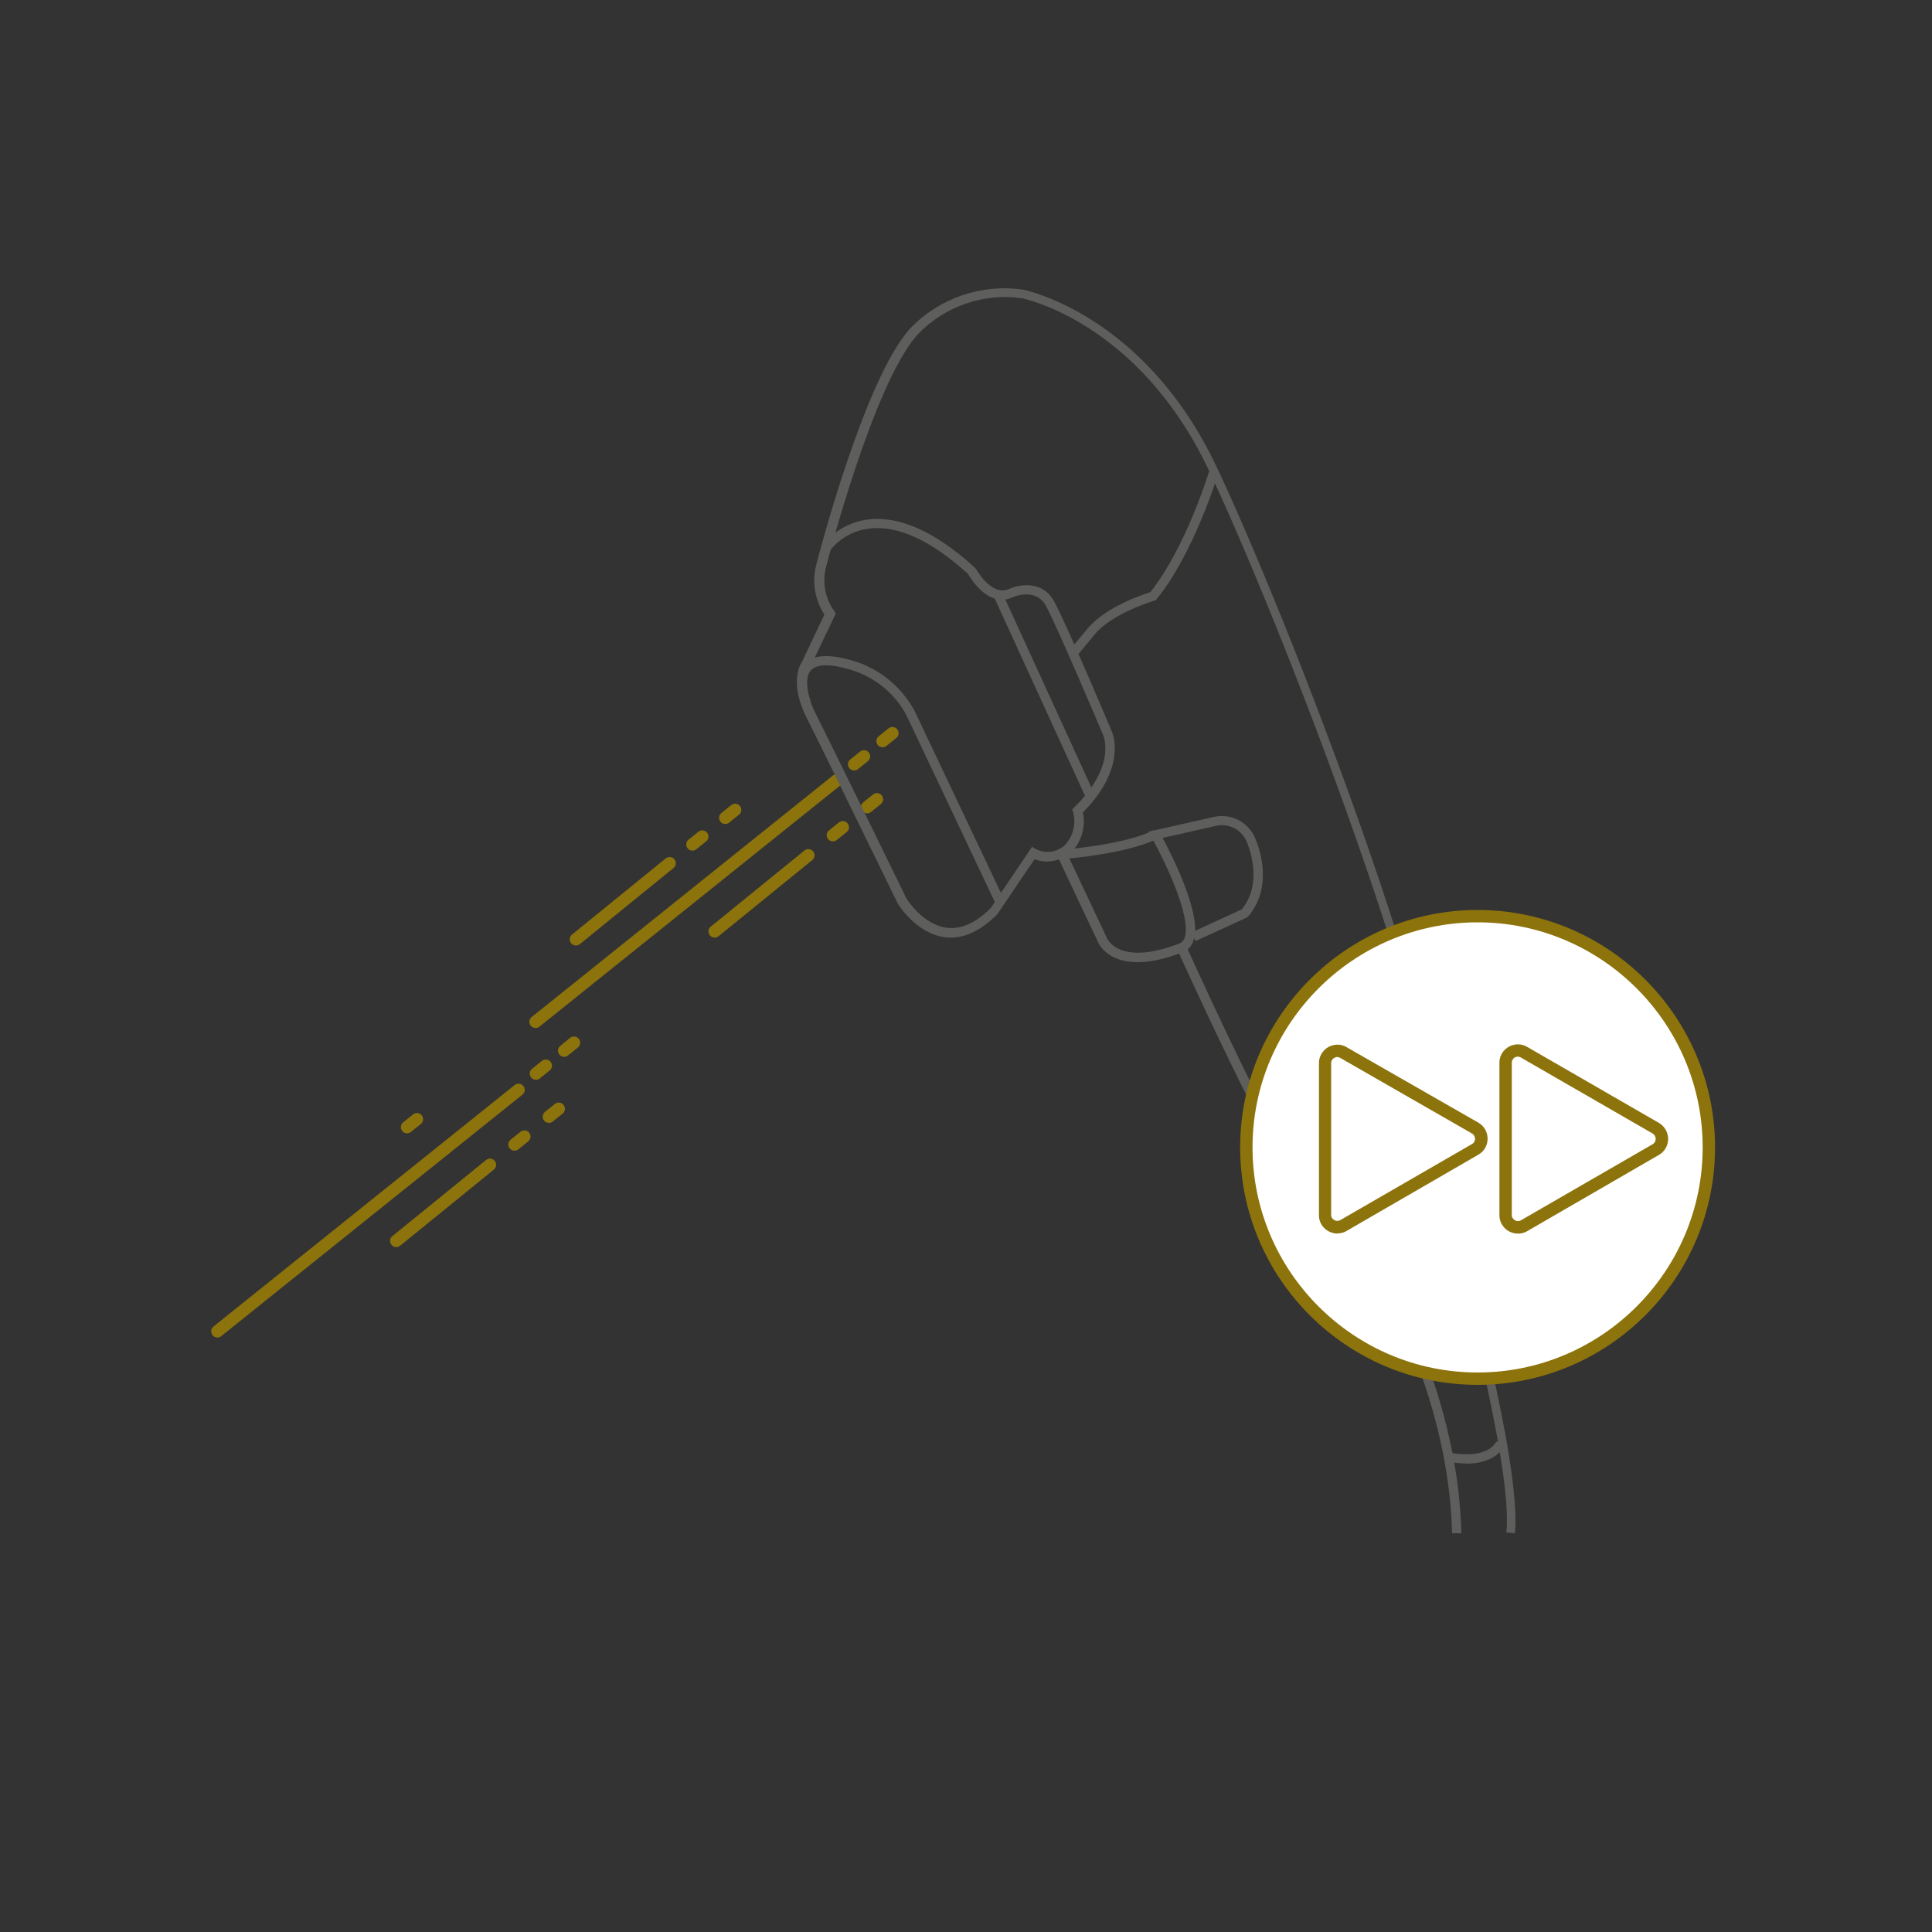 <?xml version="1.0" encoding="UTF-8"?>
<svg id="Layer_1" data-name="Layer 1" xmlns="http://www.w3.org/2000/svg" viewBox="0 0 100 100">
  <rect x="0" y="0" width="100" height="100" fill="#333333" stroke="none"/>
  <defs>
    <style>
      .cls-1 {
        fill: #fff;
      }

      .cls-2 {
        fill: #8c730c;
      }

      .cls-3 {
        fill: #5e5e5d;
      }
    </style>
  </defs>
  <path class="cls-2" d="M27.72,53.21c-.09,0-.19-.04-.25-.12-.11-.14-.09-.34,.05-.45l15.59-12.5c.14-.11,.34-.09,.45,.05,.11,.14,.09,.34-.05,.45l-15.59,12.5c-.06,.05-.13,.07-.2,.07"/>
  <path class="cls-2" d="M36.99,48.53c-.09,0-.19-.04-.25-.12-.11-.14-.09-.34,.05-.45l4.85-3.94c.14-.11,.34-.09,.45,.05,.11,.14,.09,.34-.05,.45l-4.85,3.94c-.06,.05-.13,.07-.2,.07"/>
  <path class="cls-2" d="M43.11,43.55c-.09,0-.19-.04-.25-.12-.11-.14-.09-.34,.05-.45l.51-.41c.14-.11,.34-.09,.45,.05,.11,.14,.09,.34-.05,.45l-.51,.41c-.06,.05-.13,.07-.2,.07"/>
  <path class="cls-2" d="M44.88,42.1c-.09,0-.19-.04-.25-.12-.11-.14-.09-.34,.05-.45l.51-.41c.14-.11,.34-.09,.45,.05,.11,.14,.09,.34-.05,.45l-.51,.41c-.06,.05-.13,.07-.2,.07"/>
  <path class="cls-2" d="M29.81,48.94c-.09,0-.19-.04-.25-.12-.11-.14-.09-.34,.05-.45l4.85-3.94c.14-.11,.34-.09,.45,.05,.11,.14,.09,.34-.05,.45l-4.85,3.94c-.06,.05-.13,.07-.2,.07"/>
  <path class="cls-2" d="M35.84,44.03c-.09,0-.19-.04-.25-.12-.11-.14-.09-.34,.05-.45l.51-.41c.14-.11,.34-.09,.45,.05,.11,.14,.09,.34-.05,.45l-.51,.41c-.06,.05-.13,.07-.2,.07"/>
  <path class="cls-2" d="M37.54,42.65c-.09,0-.19-.04-.25-.12-.11-.14-.09-.34,.05-.45l.51-.41c.14-.11,.34-.09,.45,.05,.11,.14,.09,.34-.05,.45l-.51,.41c-.06,.05-.13,.07-.2,.07"/>
  <path class="cls-2" d="M44.21,39.88c-.09,0-.19-.04-.25-.12-.11-.14-.09-.34,.05-.45l.51-.41c.14-.11,.34-.09,.45,.05,.11,.14,.09,.34-.05,.45l-.51,.41c-.06,.05-.13,.07-.2,.07"/>
  <path class="cls-2" d="M45.68,38.68c-.09,0-.19-.04-.25-.12-.11-.14-.09-.34,.05-.45l.51-.41c.14-.11,.34-.09,.45,.05,.11,.14,.09,.34-.05,.45l-.51,.41c-.06,.05-.13,.07-.2,.07"/>
  <path class="cls-2" d="M11.25,69.23c-.09,0-.19-.04-.25-.12-.11-.14-.09-.34,.05-.45l15.59-12.5c.14-.11,.34-.09,.45,.05,.11,.14,.09,.34-.05,.45l-15.59,12.5c-.06,.05-.13,.07-.2,.07"/>
  <path class="cls-2" d="M20.51,64.55c-.09,0-.19-.04-.25-.12-.11-.14-.09-.34,.05-.45l4.85-3.94c.14-.11,.34-.09,.45,.05,.11,.14,.09,.34-.05,.45l-4.85,3.94c-.06,.05-.13,.07-.2,.07"/>
  <path class="cls-2" d="M26.63,59.56c-.09,0-.19-.04-.25-.12-.11-.14-.09-.34,.05-.45l.51-.41c.14-.11,.34-.09,.45,.05,.11,.14,.09,.34-.05,.45l-.51,.41c-.06,.05-.13,.07-.2,.07"/>
  <path class="cls-2" d="M28.41,58.12c-.09,0-.19-.04-.25-.12-.11-.14-.09-.34,.05-.45l.51-.41c.14-.11,.34-.09,.45,.05,.11,.14,.09,.34-.05,.45l-.51,.41c-.06,.05-.13,.07-.2,.07"/>
  <path class="cls-2" d="M21.07,58.66c-.09,0-.19-.04-.25-.12-.11-.14-.09-.34,.05-.45l.51-.41c.14-.11,.34-.09,.45,.05,.11,.14,.09,.34-.05,.45l-.51,.41c-.06,.05-.13,.07-.2,.07"/>
  <path class="cls-2" d="M27.74,55.89c-.09,0-.19-.04-.25-.12-.11-.14-.09-.34,.05-.45l.51-.41c.14-.11,.34-.09,.45,.05,.11,.14,.09,.34-.05,.45l-.51,.41c-.06,.05-.13,.07-.2,.07"/>
  <path class="cls-2" d="M29.2,54.7c-.09,0-.19-.04-.25-.12-.11-.14-.09-.34,.05-.45l.51-.41c.14-.11,.34-.09,.45,.05,.11,.14,.09,.34-.05,.45l-.51,.41c-.06,.05-.13,.07-.2,.07"/>
  <path class="cls-3" d="M78.45,79.37l-.48-.05c.36-3.57-2.82-14.91-2.86-15.02-.23-.78-.3-1.59-.19-2.41,.06-7.36-8.75-29.97-12.37-37.59-3.64-7.65-9.59-8.85-9.65-8.86-1.98-.29-4,.41-5.39,1.86-2.29,2.49-4.71,11.86-4.73,11.96-.24,.82-.09,1.68,.4,2.37l.08,.12-1.31,2.75s-.55,.82,.27,2.44c.9,1.78,4.66,9.49,4.7,9.57,0,0,.83,1.35,2.08,1.51,.74,.1,1.51-.25,2.28-1.02l2.14-3.17,.19,.11c.38,.21,.85,.21,1.22,0l.23-.12,2.22,4.7c.03,.08,.64,1.53,3.81,.3l.21-.08,.09,.21c.04,.08,3.58,7.95,5.47,11.07,1.38,2.21,3.02,4.28,4.86,6.14,.44,.39,3.76,6.35,3.92,13.2h-.48c-.17-6.84-3.49-12.56-3.78-12.86-1.87-1.89-3.53-3.99-4.94-6.23-1.73-2.86-4.83-9.64-5.41-10.91-1.4,.51-2.52,.58-3.33,.21-.69-.31-.88-.83-.89-.86l-2-4.23c-.4,.15-.86,.15-1.26-.01l-1.93,2.85c-.91,.92-1.81,1.3-2.71,1.19-1.5-.19-2.41-1.69-2.45-1.76-.05-.09-3.8-7.8-4.7-9.58-.97-1.91-.28-2.87-.25-2.91l1.16-2.45c-.51-.79-.66-1.75-.4-2.66,.1-.38,2.48-9.57,4.85-12.16,1.5-1.56,3.68-2.31,5.82-2,.07,.01,6.26,1.24,10.01,9.13,3.63,7.64,12.48,30.36,12.41,37.83-.1,.77-.04,1.52,.18,2.24,.13,.47,3.24,11.55,2.87,15.2"/>
  <path class="cls-3" d="M55.09,44.39l-.27-.4c.64-.43,.93-1.22,.72-1.96l-.04-.14,.1-.1c2.18-2.12,1.53-3.67,1.5-3.74-.02-.06-2.32-5.48-2.95-6.67-.53-.99-1.67-.49-1.72-.47-1.24,.58-2.17-.93-2.32-1.2-1.93-1.75-3.66-2.54-5.14-2.35-1.39,.18-2.05,1.19-2.06,1.2l-.4-.26s.79-1.2,2.4-1.41c1.64-.21,3.51,.63,5.56,2.5l.05,.06s.8,1.46,1.72,1.03c.55-.25,1.75-.44,2.34,.68,.65,1.21,2.88,6.48,2.97,6.71,.03,.07,.81,1.85-1.5,4.18,.19,.9-.18,1.83-.95,2.35"/>
  <path class="cls-3" d="M55.68,34.02l-.37-.31,.98-1.17c.92-1.12,2.84-1.76,3.25-1.89,1.83-2.29,3.03-6.2,3.04-6.24l.46,.14c-.05,.16-1.26,4.1-3.17,6.46l-.05,.06-.07,.02s-2.18,.64-3.09,1.75l-.98,1.18Z"/>
  <path class="cls-3" d="M61.33,49.24l-.24-.42c.12-.07,.21-.19,.24-.32,.33-1.16-1.14-4.12-1.73-5.17l-.16-.28,3.36-.76c.94-.23,1.89,.29,2.21,1.21,.03,.07,1.01,2.29-.41,3.94l-.08,.06-2.64,1.21-.07-.15s0,.04-.02,.05c-.05,.26-.22,.49-.46,.62m-1.15-5.86c.45,.85,1.72,3.35,1.68,4.81l2.41-1.11c1.17-1.41,.3-3.38,.3-3.4-.24-.7-.95-1.09-1.65-.92l-2.74,.62Z"/>
  <path class="cls-3" d="M55.06,44.46l-.04-.48c3.58-.33,4.69-1.01,4.7-1.02l.26,.41s-1.19,.75-4.92,1.09"/>
  <path class="cls-3" d="M71.01,65.79s-.04,0-.06,0v-.48c.66,0,1.26-.16,1.8-.5,1.07-.58,2.18-2.65,2.19-2.67l.43,.23c-.05,.09-1.19,2.22-2.37,2.86-.59,.37-1.28,.56-1.99,.56"/>
  <path class="cls-3" d="M75.9,75.75c-.28,0-.59-.03-.95-.09l.08-.47c2.02,.36,2.4-.54,2.42-.58l.45,.17s-.38,.98-2,.98"/>
  <path class="cls-3" d="M51.55,46.81l-4.61-9.74c-.59-1.15-1.65-2.03-2.9-2.4-1.04-.32-1.75-.31-2.06,.02-.38,.41-.15,1.28-.03,1.59l-.45,.18c-.02-.06-.54-1.38,.12-2.09,.45-.49,1.31-.54,2.56-.16,1.37,.41,2.53,1.38,3.19,2.65l4.62,9.74-.44,.21Z"/>
  <rect class="cls-3" x="53.82" y="30.26" width=".48" height="11.52" transform="translate(-10.09 25.76) rotate(-24.59)"/>
  <path class="cls-1" d="M76.48,47.42c-6.61,0-11.97,5.36-11.97,11.97s5.36,11.97,11.97,11.97,11.97-5.36,11.97-11.97c0-6.61-5.36-11.97-11.97-11.97"/>
  <path class="cls-2" d="M76.48,71.68c-6.78,0-12.29-5.51-12.29-12.29s5.52-12.29,12.29-12.29c6.77,0,12.29,5.52,12.29,12.29,0,6.78-5.52,12.29-12.29,12.29m0-23.94c-6.42,0-11.65,5.23-11.65,11.65s5.23,11.65,11.65,11.65,11.65-5.23,11.65-11.65c0-6.42-5.23-11.65-11.65-11.65"/>
  <path class="cls-2" d="M69.23,63.85c-.23,0-.46-.09-.64-.24-.19-.17-.31-.4-.32-.66v-7.95c0-.15,.04-.28,.1-.4,.12-.23,.31-.4,.56-.48,.25-.08,.51-.06,.73,.06l6.88,3.94c.13,.08,.24,.19,.32,.32,.13,.22,.17,.48,.11,.73-.06,.25-.22,.46-.44,.59l-6.86,3.97c-.13,.07-.26,.1-.39,.11-.02,0-.04,0-.06,0m0-9.13s-.07,0-.1,.02c-.08,.03-.15,.08-.19,.16-.02,.04-.03,.08-.03,.12v7.9c0,.07,.04,.15,.11,.2,.06,.06,.15,.09,.23,.08,.04,0,.09-.01,.12-.03l6.84-3.95c.07-.04,.12-.11,.14-.19,.02-.08,0-.17-.04-.24-.03-.04-.06-.08-.11-.11l-6.85-3.93s-.08-.03-.13-.03"/>
  <path class="cls-2" d="M78.57,63.85c-.23,0-.46-.08-.64-.24-.19-.17-.31-.41-.32-.66v-7.97c0-.15,.04-.28,.1-.4,.24-.47,.82-.66,1.29-.42l6.88,3.97c.13,.08,.24,.19,.32,.32,.28,.46,.13,1.05-.32,1.32l-6.86,3.97c-.13,.07-.26,.1-.39,.11-.02,0-.04,0-.06,0m0-9.16c-.12,0-.23,.06-.29,.18-.02,.04-.03,.08-.03,.12v7.93c0,.06,.04,.14,.11,.2,.06,.06,.15,.09,.23,.08,.04,0,.09-.01,.12-.03l6.84-3.95c.15-.09,.19-.29,.1-.44-.02-.04-.06-.08-.11-.11l-6.85-3.95s-.08-.03-.13-.03"/>
</svg>